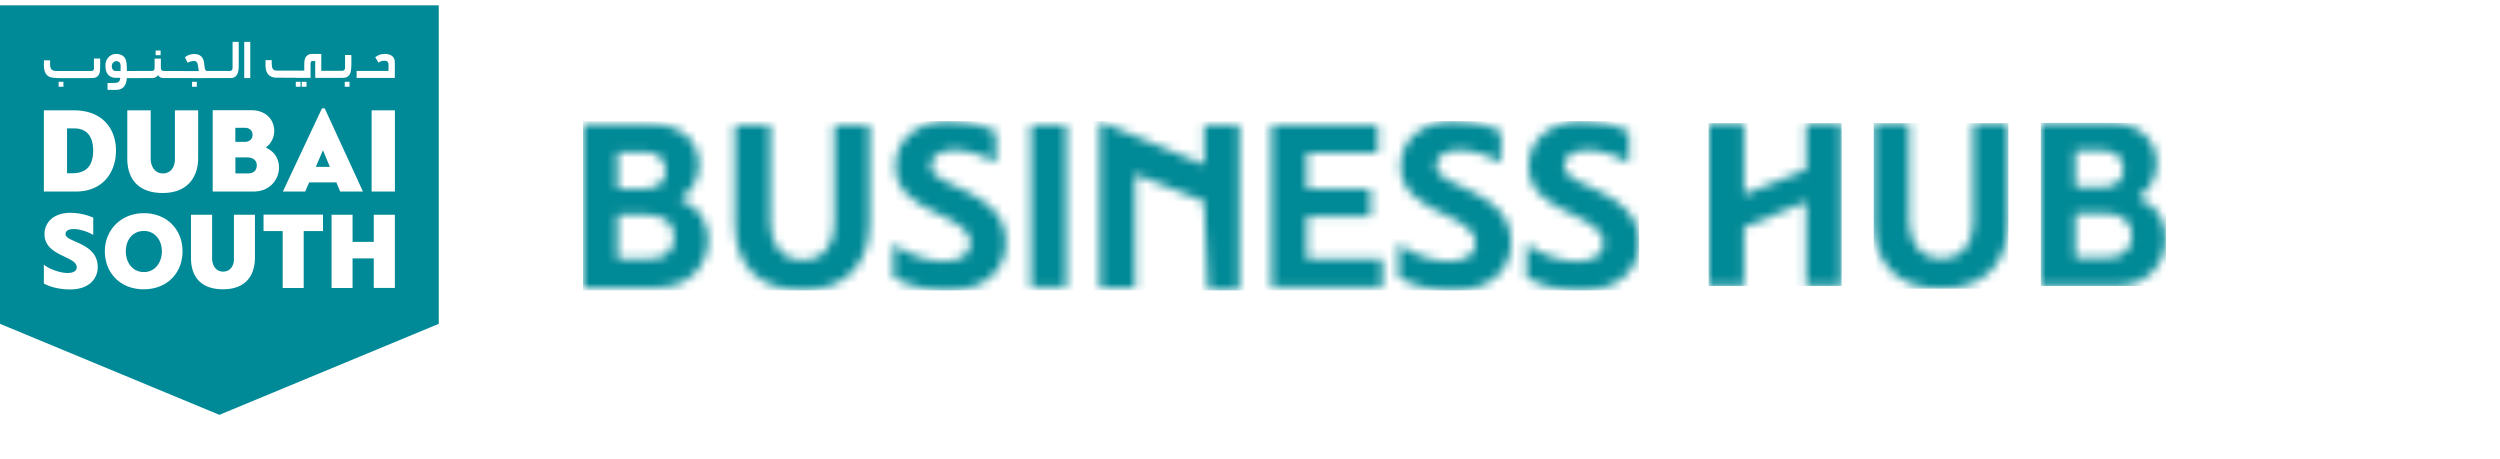<svg xmlns="http://www.w3.org/2000/svg" width="278" height="51" fill="none"><g clip-path="url(#a)"><g clip-path="url(#b)"><mask id="c" width="119" height="20" x="64" y="13" maskUnits="userSpaceOnUse" style="mask-type:luminance"><path fill="#fff" d="M92.772 13.857v11.114c0 2.086-1.112 3.95-3.544 3.95-2.433 0-3.573-2.03-3.573-4.087V13.857h-3.942V24.86c0 4.362 2.38 7.41 7.49 7.41s7.491-3.185 7.491-7.493V13.853h-3.918l-.004.004Zm21.862 18.111h3.942v-18.11h-3.942v18.11Zm26.754-18.11v18.11h12.332v-3.155h-8.39v-4.75h7.065v-3.046h-7.065v-4.005h7.884v-3.155h-11.83.004ZM68.667 23.9h3.388c1.798 0 2.91.933 2.91 2.415 0 1.044-.478 2.497-2.726 2.497h-3.572V23.9Zm0-6.997h3.07c1.458 0 2.277.85 2.277 2.085 0 1.703-1.51 2.003-2.409 2.003h-2.938v-4.088Zm-3.838-3.076v18.14h8.39c3.308 0 5.531-2.389 5.531-5.323 0-1.728-.847-3.622-3.042-4.446v-.108c1.348-.879 2.01-2.36 2.01-3.734 0-2.718-2.063-4.53-5.105-4.53h-7.784Zm57.476 18.14h3.918v-12.6l7.663 3.022.437 9.882h3.493V13.857h-3.918v4.462l-11.593-4.82v18.47ZM99.576 18.494c0 5.407 8.338 5.104 8.338 8.563 0 1.427-1.377 2.002-3.043 2.002-1.481 0-3.89-.658-5.532-1.948v3.734c1.799 1.099 4.207 1.452 6.034 1.452 4.367 0 6.483-2.414 6.483-5.324 0-6.09-8.338-5.952-8.338-8.504 0-1.29 1.245-1.786 2.646-1.786 1.324 0 3.307.575 4.576 1.457v-3.513c-1.827-.878-3.729-1.153-5.215-1.153-3.492 0-5.953 1.977-5.953 5.02m56.183 0c0 5.407 8.338 5.104 8.338 8.563 0 1.427-1.377 2.002-3.043 2.002-1.481 0-3.89-.658-5.532-1.948v3.734c1.799 1.099 4.207 1.452 6.034 1.452 4.367 0 6.483-2.414 6.483-5.324 0-6.09-8.338-5.952-8.338-8.504 0-1.29 1.245-1.786 2.646-1.786 1.324 0 3.307.575 4.576 1.457v-3.513c-1.827-.878-3.729-1.153-5.215-1.153-3.492 0-5.953 1.977-5.953 5.02m14.243 0c0 5.407 8.333 5.104 8.333 8.563 0 1.427-1.377 2.002-3.043 2.002-1.481 0-3.889-.658-5.531-1.948v3.734c1.798 1.099 4.207 1.452 6.033 1.452 4.368 0 6.483-2.414 6.483-5.324 0-6.09-8.337-5.952-8.337-8.504 0-1.29 1.244-1.786 2.645-1.786 1.325 0 3.308.575 4.576 1.457v-3.513c-1.826-.878-3.729-1.153-5.214-1.153-3.493 0-5.953 1.977-5.953 5.02"/></mask><g mask="url(#c)"><path fill="#008996" d="M182.273 13.474H64.829v18.823h117.444V13.474Z"/></g><mask id="d" width="16" height="19" x="189" y="13" maskUnits="userSpaceOnUse" style="mask-type:luminance"><path fill="#fff" d="M200.842 13.695v5.153l-6.905 2.777v-7.93h-3.942v18.107h3.942v-6.535l6.905-2.835v9.37h3.946V13.695h-3.946Z"/></mask><g mask="url(#d)"><path fill="#008996" d="M204.788 13.695h-14.793v18.111h14.793V13.695Z"/></g><mask id="e" width="16" height="20" x="208" y="13" maskUnits="userSpaceOnUse" style="mask-type:luminance"><path fill="#fff" d="M219.416 13.695v11.114c0 2.085-1.112 3.95-3.545 3.95s-3.573-2.031-3.573-4.088V13.695h-3.942v11.001c0 4.363 2.381 7.41 7.491 7.41 5.11 0 7.491-3.185 7.491-7.493V13.69h-3.918l-.004.005Z"/></mask><g mask="url(#e)"><path fill="#008996" d="M223.334 13.694h-14.978v18.411h14.978v-18.41Z"/></g><mask id="f" width="15" height="19" x="226" y="13" maskUnits="userSpaceOnUse" style="mask-type:luminance"><path fill="#fff" d="M230.771 23.734h3.388c1.798 0 2.91.933 2.91 2.415 0 1.04-.477 2.497-2.725 2.497h-3.573v-4.912Zm0-6.997h3.071c1.457 0 2.276.85 2.276 2.086 0 1.702-1.509 2.002-2.409 2.002h-2.938v-4.088Zm-3.833-3.072v18.14h8.389c3.308 0 5.532-2.389 5.532-5.323 0-1.728-.847-3.622-3.043-4.446v-.108c1.349-.879 2.011-2.36 2.011-3.734 0-2.718-2.063-4.529-5.106-4.529h-7.783Z"/></mask><g mask="url(#f)"><path fill="#008996" d="M240.855 13.665h-13.917v18.14h13.917v-18.14Z"/></g><path fill="#008996" d="M48.79 36.01 24.394 46.129 0 36.009V.596h48.79V36.01ZM7.843 23.664c-1.943 0-2.895 1.124-2.895 2.372 0 2.472 3.584 2.423 3.585 3.68 0 .458-.453.641-1.035.641-.715 0-1.968-.383-2.622-.928v2.09c.823.482 2.016.666 2.919.666 2.24 0 3.074-1.324 3.074-2.473 0-2.768-3.584-2.743-3.584-3.68l.005-.067c.048-.363.445-.494.935-.494.654 0 1.633.32 2.143.666v-1.94a6.634 6.634 0 0 0-2.525-.533Zm8.153.042c-2.549 0-4.335 1.877-4.335 4.237 0 2.36 1.678 4.226 4.312 4.226 2.633 0 4.323-1.828 4.323-4.226 0-2.397-1.715-4.237-4.3-4.237Zm10.015 5.098.008.005c0 .678-.37 1.394-1.205 1.394-.834 0-1.228-.741-1.228-1.47V23.88h-2.348v4.828c0 2.002 1.06 3.46 3.56 3.46 2.501 0 3.55-1.507 3.55-3.534v-4.758h-2.337v4.928Zm3.295-3.109h2.13v6.328h2.337v-6.328h2.144v-1.828h-6.611v1.828Zm7.563 6.328h2.337v-3.289h2.356v3.288h2.348V23.88h-2.348v3.015h-2.356V23.88H36.87v8.143Zm-20.86-6.34c1.216 0 1.99 1.012 1.991 2.26 0 1.25-.763 2.31-1.991 2.31-1.217 0-2.016-.986-2.016-2.31 0-1.323.8-2.26 2.016-2.26Zm-1.856-8.06c0 2.219 1.177 3.838 3.95 3.838l.243-.005c2.501-.1 3.691-1.738 3.691-3.912V12.27H19.45v5.466c0 .754-.41 1.548-1.333 1.548s-1.36-.824-1.36-1.632v-5.385h-2.602v5.356ZM4.877 21.3H8.43c3.014 0 4.467-2.152 4.468-4.55 0-2.452-1.521-4.48-4.676-4.48H4.877v9.03Zm26.578-.001h2.485l.437-1.016h3.027l.421 1.016h2.537l-4.255-9.25h-.305l-4.347 9.25Zm-7.803-.003h4.596c1.69 0 2.774-1.274 2.774-2.673v-.157c-.05-.808-.48-1.607-1.425-2.032v-.054a2.312 2.312 0 0 0 .9-1.823c0-1.274-.964-2.302-2.538-2.302h-4.307v9.04Zm17.67-.001h2.59v-9.028h-2.59v9.028Zm-13.825-3.791c.646 0 1.057.34 1.057.878 0 .37-.174.903-.992.903h-1.385v-1.781h1.32ZM8.285 14.28c1.373 0 2.075.92 2.075 2.452 0 1.89-.939 2.536-2.376 2.536h-.53V14.28h.831Zm28.393 4.275H35.12l.767-1.794h.051l.74 1.794Zm-9.442-4.341c.542 0 .848.33.848.783 0 .616-.542.782-.871.782h-1.044v-1.56l-.004-.005h1.071Zm-1.372-9.341c0 .89 0 1.777-.004 2.668 0 .196-.076.3-.224.338a.227.227 0 0 1-.076.012h-2.522c-.128-.009-.22-.096-.257-.275-.036-.175-.056-.358-.076-.537-.044-.408-.169-.765-.554-.96-.441-.221-1.212-.097-1.582.257l.145.3c.048.1.096.2.144.295.109-.046.197-.087.29-.117a1.63 1.63 0 0 1 .288-.066c.318-.054.503.087.56.416.035.229.075.458.111.695h-1.55c-.092 0-2.233 0-2.327-.008-.257-.021-.334-.113-.342-.383v-.995h-.695v.895c0 .316-.044.437-.24.475-.032.008-2.526.008-2.57.012h-.132c-.044 0-.084 0-.132-.004-.016-.288-.017-.567-.045-.841-.044-.425-.205-.795-.618-.95-.453-.166-.915-.153-1.305.188-.413.362-.47.858-.397 1.374.088.604.446.94 1.024.986.197.017.394 0 .59 0-.004.33-.152.517-.441.554-.153.02-.306.021-.462.026h-.506v.761c.385 0 .763.029 1.136-.009.477-.045.79-.34.931-.815.044-.15.056-.309.088-.48h.234c.048 0 2.54 0 2.592-.003.237-.017.458-.084.64-.33.152.259.38.325.621.33h2.336c.843.004 1.683.008 2.526 0h2.628c.414-.021.683-.263.791-.696.044-.179.065-.37.065-.557.008-.879 0-1.757 0-2.635 0-.05-.008-.096-.012-.138h-.67v.217ZM6.522 9.648h.53v-.55h-.53v.55Zm14.834 0h.53v-.55h-.53v.55Zm11.536 0h.53v-.55h-.53v.55Zm.662 0h.53v-.55h-.53v.55Zm4.782 0h.53v-.55h-.53v.55Zm-27.89-2.106c0 .262-.086.35-.335.354H6.274c-.497-.008-.699-.217-.703-.733v-.457H4.89c0 .279-.025.554.004.824.072.687.401 1.061 1.051 1.12.113.012.229.016.341.025.072 0 .149.008.22.008.322.012 3.308.008 3.63 0 .06 0 .124-.004.184-.008.47-.021.74-.296.791-.779.04-.395.025-.795.029-1.195V6.51h-.695v1.032ZM27.16 8.678h.67V4.653h-.67v4.025Zm16.285-2.542c-.493-.258-1.285-.158-1.718.237.124.2.245.395.365.595.224-.175.465-.225.726-.208.21.012.362.125.378.333.02.258.004.52.004.795h-3.545v.778h4.247c0-.616.012-1.22-.004-1.823l-.011-.118a.796.796 0 0 0-.442-.59Zm-8.87-.13c-.361.025-.622.296-.698.67-.032.155-.036.317-.04.475-.008.238 0 .475 0 .7-.257 0-.502.008-.743.003-.08 0-.16 0-.24-.003-.04 0-2.128-.001-2.168-.005-.241-.013-.39-.175-.434-.42-.024-.13-.028-.259-.036-.392-.004-.116 0-.233 0-.35h-.683c0 .283-.024.558.004.829.072.687.402 1.032 1.057 1.12.07.008 2.171.012 2.231.016.096.009.193.009.29.013h1.42V7.214c0-.408.04-.446.438-.434.02 0 .04.009.08.017v1.861c.208 0 .41.004.61.004h.205c.095 0 2.232 0 2.324-.009.438-.02.718-.253.815-.703.056-.254.056-.516.064-.778.012-.35 0-.704 0-1.058h-.694l-.008.013v1.378c0 .258-.105.362-.35.37h-2.291V6.002c-.398 0-.78-.021-1.153.004Zm-21.945.912a.489.489 0 0 1 .554-.059c.156.08.216.242.224.409.012.204 0 .408 0 .628h-.538c-.224-.012-.353-.129-.413-.345-.068-.237 0-.5.173-.633Zm4.673-.778h.557v-.52h-.557v.52Z"/></g></g><defs><clipPath id="a"><path fill="#fff" d="M0 0h278v50.328H0z"/></clipPath><clipPath id="b"><path fill="#fff" d="M0 .595h240.853V46.13H0z"/></clipPath></defs></svg>